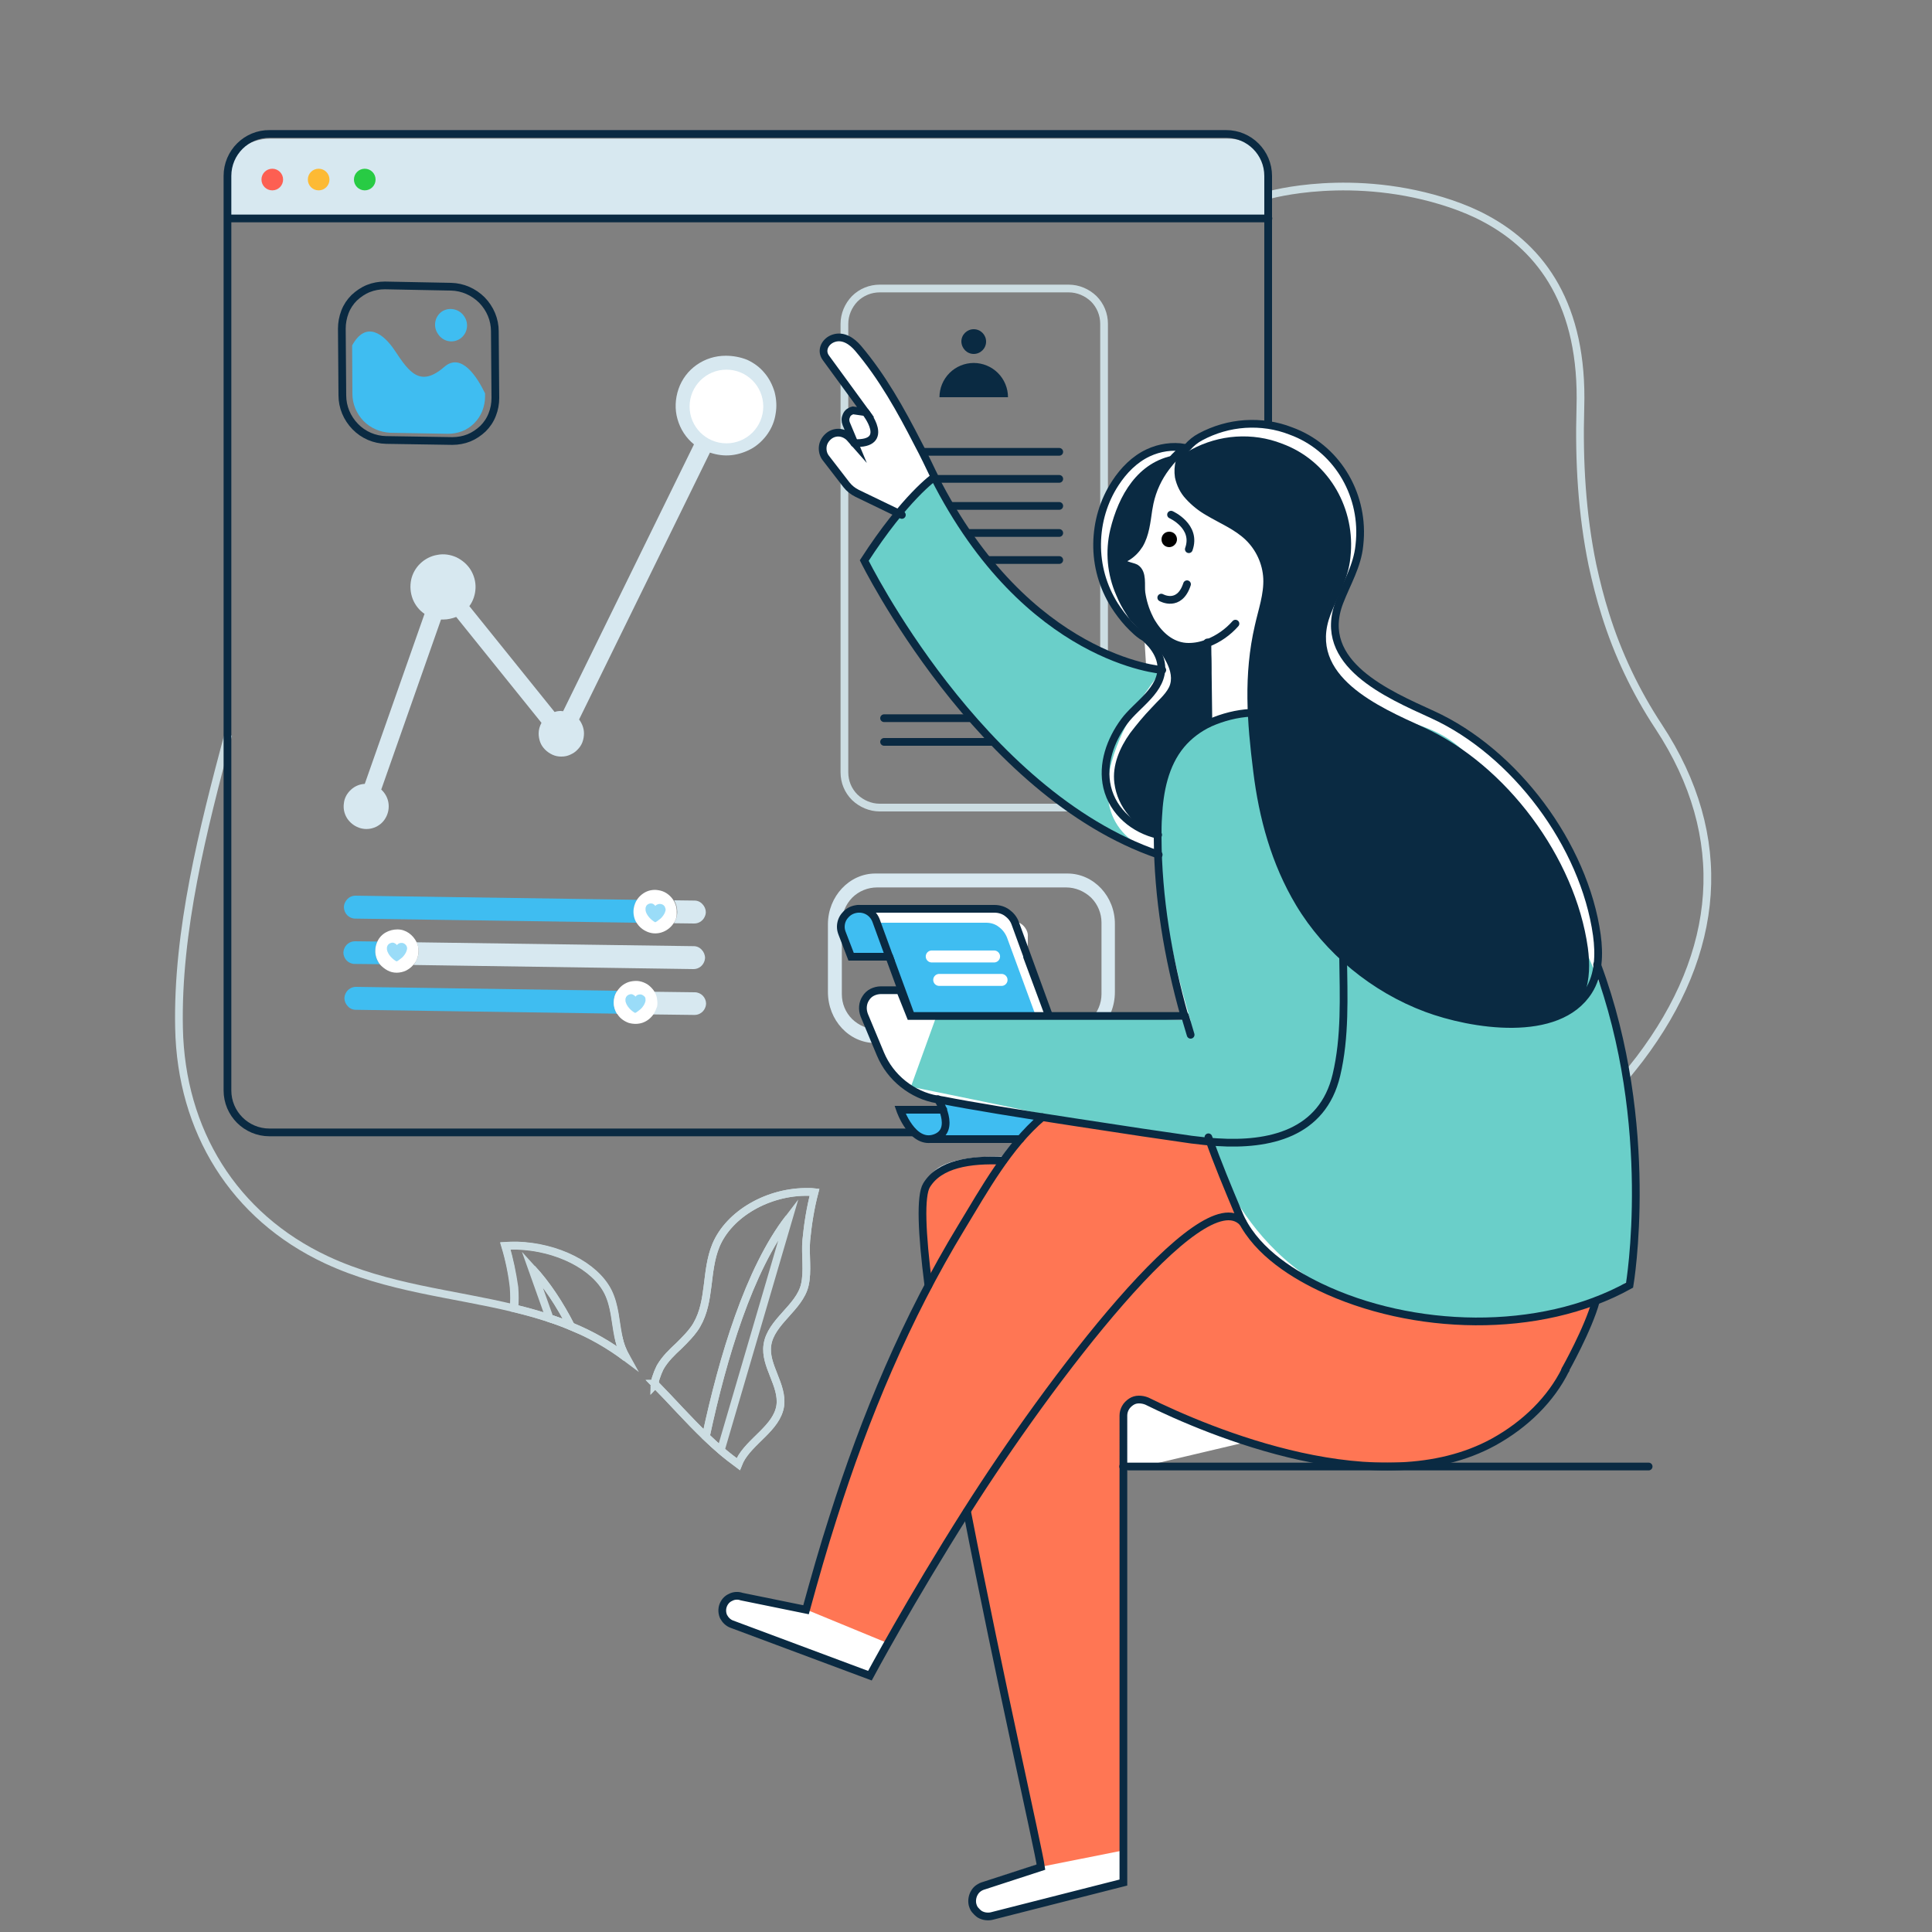 <?xml version="1.0" encoding="utf-8"?>
<!-- Generator: Adobe Illustrator 25.2.3, SVG Export Plug-In . SVG Version: 6.00 Build 0)  -->
<svg version="1.1" id="Layer_1" xmlns="http://www.w3.org/2000/svg" xmlns:xlink="http://www.w3.org/1999/xlink" x="0px" y="0px"
	 viewBox="0 0 750 750" style="enable-background:new 0 0 750 750;" xml:space="preserve">
<rect x="0" y="0" width="750" height="750" fill="#808080" stroke="none"/>
<style type="text/css">
	.st0{fill:#D7E8F0;}
	.st1{fill:none;stroke:#CCDDE2;stroke-width:3;stroke-miterlimit:10;}
	.st2{fill:#3FBDF1;}
	.st3{fill:#FFFFFF;}
	.st4{opacity:0.72;}
	.st5{opacity:0.72;fill:#3FBDF1;enable-background:new    ;}
	.st6{fill:none;stroke:#0A2A42;stroke-width:3;stroke-linecap:round;stroke-miterlimit:10;}
	.st7{fill:#0A2A42;}
	.st8{fill:#6ACFC9;}
	.st9{fill:none;stroke:#FFFFFF;stroke-width:4.65;stroke-linecap:round;stroke-linejoin:round;}
	.st10{fill:#FF7654;}
	.st11{fill:#FD5F52;}
	.st12{fill:#FDBA34;}
	.st13{fill:#28CB44;}
</style>
<g>
	<path class="st0" d="M88.7,67.4v17.4h404.1V67.4c0-7.5-7.3-13.6-16.3-13.6H105C96,53.8,88.7,59.9,88.7,67.4z"/>
	<path class="st1" d="M254.3,537L254.3,537c0-0.1,0-0.2,0-0.3c0,0,0-0.1,0-0.1c0-0.1,0,0,0-0.1c0-0.1,0-0.2,0-0.4
		c0.1-0.6,0.3-1.1,0.5-1.7c0.1-0.3,0.3-0.8,0.4-1.1c0.1-0.3,0.2-0.6,0.4-1c0.1-0.3,0.3-0.6,0.4-0.9c0.1-0.3,0.3-0.6,0.4-0.8
		c1.8-3.1,4.5-5.7,7.2-8.2c0.3-0.3,0.6-0.6,0.9-0.9s0.6-0.6,0.9-0.9l1.7-1.8c0.8-0.9,1.6-1.8,2.3-2.8c0.4-0.6,0.8-1.1,1.1-1.7
		c5.4-9.3,3.3-20.8,7.4-30.8c5.1-12.3,20.4-21.1,36-20.8c0.8,0,1.5,0,2.3,0.1c-1.6,6.1-2.6,12.4-3.2,18.7c-0.5,5.6,0.7,12-0.6,17.4
		c-2.1,8.8-13.2,14.2-14.5,23.2c-1.2,8,6.1,15.5,5,23.6c-1.3,8.7-11.8,13.6-15.7,21.3c-0.2,0.5-0.4,0.9-0.6,1.4
		c-2.3-1.7-4.6-3.5-6.8-5.4c-2-1.7-3.9-3.5-5.8-5.3c-6.9-6.6-13.3-13.9-19.8-20.5C254.3,537.2,254.3,537.1,254.3,537z"/>
	<path class="st1" d="M254.1,537.7L254.1,537.7L254.1,537.7L254.1,537.7z"/>
	<path class="st1" d="M254.1,537.7C254.1,537.7,254.1,537.7,254.1,537.7c-0.2-0.2-0.4-0.3-0.6-0.5
		C253.7,537.4,253.9,537.5,254.1,537.7L254.1,537.7z"/>
	<path class="st1" d="M196.2,483.6c1.4-0.1,2.9-0.1,4.3-0.1h0.3c15.5,0.5,30.2,7.8,35.3,18c2.7,5.5,2.8,11.6,4,17.3
		c0,0.1,0.1,0.3,0.1,0.4c0.5,2.8,1.6,5.4,3,7.9c-6.6-5-13.8-9.1-21.4-12.2c-2.8-1.2-5.5-2.2-8.3-3.1c-4.5-1.5-9.2-2.8-13.8-3.9
		c0.2-2.7,0.2-5.4,0-8.1C198.9,494.3,197.8,488.9,196.2,483.6z"/>
	<path class="st1" d="M221.7,514.9c-2.8-1.2-5.5-2.2-8.3-3.1l-6.9-19.4C212.2,498.6,217.3,506.3,221.7,514.9z"/>
	<path class="st1" d="M254.1,537.3c0,0.1-0.1,0.3-0.1,0.5C254.1,537.7,254.1,537.6,254.1,537.3z"/>
	<path class="st1" d="M428.6,299.8c0,3.6-1.5,7.1-4,9.7c-2.6,2.6-6,4-9.7,4h-73.4c-3.6,0-7.1-1.5-9.7-4c-2.6-2.6-4-6-4-9.7V125.7
		c0-3.6,1.5-7.1,4-9.7c2.6-2.6,6.1-4,9.7-4h73.4c3.6,0,7.1,1.5,9.7,4c2.6,2.6,4,6.1,4,9.7V299.8z"/>
	<path class="st0" d="M414.4,339.1h-74.6c-10.1,0-18.4,8.9-18.4,19.7v26.3c0,10.9,8.2,19.8,18.4,19.8h74.6
		c10.2,0,18.4-8.9,18.4-19.8v-26.3C432.9,348,424.6,339.1,414.4,339.1z M427.6,385.9c0,3.6-1.5,7.1-4,9.7c-2.6,2.6-6,4-9.7,4h-73.4
		c-3.6,0-7.1-1.5-9.7-4c-2.6-2.6-4-6-4-9.7v-27.7c0-3.6,1.5-7.1,4-9.7c2.6-2.6,6.1-4,9.7-4h73.4c3.6,0,7.1,1.5,9.7,4
		c2.6,2.6,4,6.1,4,9.7V385.9z"/>
	<path class="st2" d="M247.2,358.2l-109.3-1.6c-1.2,0-2.3-0.5-3.1-1.3c-0.8-0.8-1.3-2-1.3-3.2c0-0.4,0.1-0.8,0.2-1.2
		c0.3-0.9,0.9-1.7,1.6-2.3c0.8-0.6,1.7-0.9,2.7-0.9l109.3,1.6c-0.8,1.3-1.3,2.7-1.3,4.2C246,355.2,246.4,356.8,247.2,358.2z"/>
	<path class="st0" d="M273.8,355.3c-0.3,0.9-0.8,1.7-1.6,2.3c-0.8,0.6-1.7,0.9-2.7,0.9l-7.9-0.1c0.8-1.3,1.3-2.8,1.3-4.4
		c0-1.6-0.4-3.1-1.2-4.5l7.9,0.1c1.2,0,2.3,0.5,3.1,1.4c0.8,0.8,1.3,2,1.3,3.1C274,354.6,273.9,355,273.8,355.3z"/>
	<path class="st0" d="M273.5,373c-0.3,0.9-0.8,1.7-1.6,2.3c-0.8,0.6-1.7,0.9-2.7,0.9l-108.7-1.6c1-1.2,1.7-2.7,1.9-4.2
		c0.2-1.6,0-3.2-0.7-4.6l107.6,1.5c1.2,0,2.3,0.5,3.1,1.4c0.8,0.8,1.3,2,1.3,3.2C273.7,372.1,273.6,372.6,273.5,373z"/>
	<path class="st2" d="M147.5,374.3l-9.8-0.1c-1.2,0-2.3-0.5-3.1-1.3c-0.8-0.8-1.3-2-1.3-3.1c0-0.4,0.1-0.8,0.2-1.2
		c0.3-0.9,0.8-1.7,1.6-2.3c0.8-0.6,1.7-0.9,2.7-0.9l8.7,0.1c-0.5,1.1-0.8,2.2-0.8,3.4C145.6,370.8,146.2,372.8,147.5,374.3z"/>
	<path class="st2" d="M239.5,393.5L138.1,392c-1.2,0-2.3-0.5-3.1-1.4c-0.8-0.8-1.3-2-1.3-3.1c0-0.4,0.1-0.8,0.2-1.2
		c0.3-0.9,0.8-1.7,1.6-2.3c0.8-0.6,1.7-0.9,2.7-0.9l101.3,1.5c-0.8,1.3-1.3,2.9-1.3,4.4C238.2,390.6,238.7,392.2,239.5,393.5
		L239.5,393.5z"/>
	<path class="st0" d="M273.9,390.8c-0.3,0.9-0.8,1.7-1.6,2.3c-0.8,0.6-1.7,0.9-2.7,0.9l-15.9-0.2l-14.2-0.2
		c-0.8-1.3-1.3-2.9-1.3-4.4c0-1.6,0.4-3.1,1.3-4.4l14.4,0.2l15.8,0.2c1.2,0,2.3,0.5,3.1,1.3c0.8,0.8,1.3,2,1.3,3.1
		C274.1,390,274,390.4,273.9,390.8z"/>
	<path class="st3" d="M261.5,358.4c-1.1,1.7-2.8,3-4.8,3.6c-2,0.6-4.1,0.4-5.9-0.5c-1.9-0.9-3.3-2.4-4.2-4.2c-0.8-1.9-0.9-4-0.3-5.9
		c0.6-2,1.9-3.6,3.6-4.7c1.7-1.1,3.8-1.5,5.8-1.1c2,0.3,3.8,1.4,5.1,3c1.3,1.6,2,3.6,1.9,5.6C262.8,355.7,262.4,357.2,261.5,358.4z"
		/>
	<g class="st4">
		<path class="st5" d="M258.4,353.3c-0.2,1-0.7,1.9-1.4,2.7c-0.3,0.4-0.7,0.7-1.1,1c-0.2,0.2-1.4,1.1-1.6,1
			c-1.5-0.8-3.4-2.7-3.7-4.6c0-0.3,0-0.6,0-0.9c0.1-0.5,0.3-1,0.7-1.3c0.4-0.3,0.9-0.5,1.4-0.5c0.3,0,0.7,0.1,1,0.3
			c0.3,0.2,0.5,0.4,0.7,0.7c0.2-0.3,0.5-0.5,0.8-0.6c0.3-0.1,0.6-0.2,1-0.2c0.3,0,0.6,0.1,0.9,0.2c0.3,0.1,0.5,0.3,0.7,0.5
			c0.2,0.2,0.4,0.5,0.4,0.8C258.4,352.7,258.4,353,258.4,353.3z"/>
	</g>
	<path class="st3" d="M160.5,374.5c-0.8,1-1.8,1.7-2.9,2.3c-1.1,0.5-2.4,0.8-3.6,0.8c-1.3,0-2.5-0.3-3.6-0.9
		c-1.1-0.6-2.1-1.4-2.9-2.3c-1.2-1.6-1.9-3.5-1.8-5.5c0-1.2,0.3-2.3,0.8-3.4c0.7-1.5,1.8-2.7,3.2-3.5c1.4-0.8,3-1.2,4.6-1.2
		c1.6,0,3.1,0.5,4.4,1.4c1.3,0.9,2.3,2.1,3,3.5c0.7,1.4,0.9,3,0.7,4.6C162.2,371.9,161.6,373.3,160.5,374.5L160.5,374.5z"/>
	<g class="st4">
		<path class="st5" d="M158,368.5c-0.2,1-0.7,1.9-1.4,2.7c-0.3,0.4-0.7,0.7-1.1,1c-0.2,0.2-1.4,1.1-1.6,1c-1.5-0.8-3.4-2.7-3.7-4.6
			c0-0.3,0-0.6,0-0.9c0.1-0.4,0.3-0.8,0.6-1.1c0.3-0.3,0.7-0.5,1.1-0.6c0.4-0.1,0.8-0.1,1.2,0.1c0.4,0.2,0.7,0.4,1,0.8
			c0.3-0.4,0.7-0.7,1.2-0.8c0.5-0.1,1-0.1,1.4,0.1c0.4,0.2,0.8,0.5,1.1,1C158,367.6,158.1,368.1,158,368.5L158,368.5z"/>
	</g>
	<path class="st3" d="M253.7,393.7c-1,1.5-2.5,2.7-4.2,3.3c-1.7,0.6-3.6,0.6-5.4,0.1c-1.7-0.6-3.3-1.7-4.3-3.2
		c-1.1-1.5-1.6-3.3-1.5-5.1c0.1-1.5,0.5-2.9,1.3-4.1c0.6-0.9,1.4-1.8,2.3-2.4c0.9-0.6,1.9-1.1,3-1.3c1.1-0.2,2.2-0.3,3.3-0.1
		c1.1,0.2,2.1,0.6,3.1,1.2c0.9,0.6,1.7,1.4,2.4,2.3c0.6,0.9,1.1,1.9,1.3,3c0.2,1.1,0.3,2.2,0.1,3.3
		C254.7,391.7,254.3,392.8,253.7,393.7z"/>
	<g class="st4">
		<path class="st5" d="M250.6,388.5c-0.2,1-0.7,1.9-1.4,2.7c-0.3,0.4-0.7,0.7-1.1,1c-0.2,0.2-1.4,1.1-1.6,1
			c-1.5-0.8-3.4-2.7-3.7-4.6c0-0.3,0-0.6,0-0.9c0.1-0.4,0.3-0.8,0.6-1.1c0.3-0.3,0.7-0.5,1.1-0.6c0.4-0.1,0.8-0.1,1.2,0.1
			c0.4,0.2,0.7,0.4,1,0.8c0.3-0.4,0.7-0.7,1.2-0.8c0.5-0.1,1-0.1,1.4,0.1c0.4,0.2,0.8,0.5,1.1,0.9
			C250.6,387.5,250.6,388,250.6,388.5L250.6,388.5z"/>
	</g>
	<path class="st6" d="M132.7,127.6l0.2,25.9c0,4.5,1.8,8.8,5,12.1s7.5,5.1,12,5.2l25.7,0.4c2.2,0,4.4-0.4,6.4-1.2
		c2-0.8,3.9-2.1,5.5-3.6c1.6-1.6,2.8-3.4,3.6-5.5c0.8-2,1.2-4.2,1.2-6.4l-0.2-25.9c0-4.5-1.8-8.8-5-12.1c-3.2-3.2-7.5-5.1-12-5.2
		l-25.7-0.5c-2.2,0-4.4,0.4-6.4,1.2c-2,0.8-3.9,2.1-5.5,3.6c-1.6,1.6-2.8,3.4-3.6,5.5C133.1,123.2,132.7,125.4,132.7,127.6z"/>
	<path class="st2" d="M136.7,134.1l0.1,18.8c0,3.9,1.6,7.7,4.3,10.5c2.7,2.8,6.5,4.4,10.4,4.6l22.3,0.4c1.9,0,3.8-0.3,5.6-1
		c1.8-0.7,3.4-1.8,4.7-3.1c1.4-1.4,2.4-3,3.1-4.7c0.7-1.8,1.1-3.7,1.1-5.6v-1.3c-3.1-6.4-9.2-16-15.8-10.3c-9.4,8.2-13.7,2-19.1-6.1
		C148.9,129.4,142,124.4,136.7,134.1z"/>
	<path class="st2" d="M178.6,131.5c2.8-1.9,3.6-5.8,1.6-8.7c-1.9-2.9-5.8-3.7-8.6-1.9c-2.8,1.9-3.6,5.8-1.6,8.7
		C171.9,132.6,175.7,133.4,178.6,131.5z"/>
	<path class="st0" d="M281.7,138.1c-4,0-7.9,1.2-11.2,3.5c-3.3,2.3-5.8,5.6-7.1,9.4c-1.3,3.8-1.5,7.9-0.4,11.7
		c1.1,3.9,3.3,7.3,6.4,9.8l-50.8,103.6c-0.3,0-0.6-0.1-0.9-0.1c-0.8,0-1.6,0.1-2.4,0.4l-33.1-41.1c1.5-2,2.3-4.5,2.4-7
		c0.1-2.5-0.6-5-1.9-7.1c-1.3-2.1-3.3-3.8-5.6-4.9c-2.3-1-4.8-1.4-7.3-0.9c-2.5,0.4-4.8,1.6-6.6,3.3c-1.8,1.7-3.1,4-3.6,6.4
		c-0.5,2.5-0.3,5,0.6,7.4c0.9,2.3,2.5,4.4,4.6,5.8l-23.2,66c-2,0.1-3.9,0.9-5.4,2.3c-1.5,1.4-2.5,3.2-2.7,5.2c-0.3,2,0.1,4,1.2,5.8
		c1.1,1.7,2.7,3,4.6,3.7c1.9,0.7,4,0.7,5.9,0c1.9-0.7,3.5-2,4.5-3.8c1-1.7,1.4-3.8,1.1-5.8c-0.3-2-1.3-3.8-2.8-5.2l23.2-66
		c0.3,0,0.6,0,0.9,0c1.7,0,3.4-0.4,5-1l33.1,41.1c-0.7,1.3-1.1,2.7-1.1,4.1c0,1.2,0.2,2.3,0.6,3.4c0.4,1.1,1.1,2.1,1.9,2.9
		c0.8,0.8,1.8,1.5,2.9,2c1.1,0.5,2.2,0.7,3.4,0.7s2.3-0.2,3.4-0.7c1.1-0.5,2.1-1.1,2.9-2c0.8-0.8,1.5-1.8,1.9-2.9
		c0.4-1.1,0.6-2.3,0.6-3.4c0-1.9-0.7-3.8-1.9-5.4l50.8-103.6c2.7,0.9,5.5,1.3,8.3,1c2.8-0.3,5.5-1.2,8-2.6c2.4-1.4,4.5-3.4,6.1-5.7
		c1.6-2.3,2.7-5,3.1-7.8c0.5-2.8,0.3-5.7-0.4-8.4c-0.8-2.7-2.1-5.3-3.9-7.4c-1.8-2.2-4.1-3.9-6.7-5.1
		C287.4,138.6,284.5,138.1,281.7,138.1z"/>
	<path class="st6" d="M343.2,175.4h68"/>
	<path class="st6" d="M343.2,185.9h68"/>
	<path class="st6" d="M343.2,196.4h68"/>
	<path class="st6" d="M343.2,206.9h68"/>
	<path class="st6" d="M343.2,217.4h68"/>
	<path class="st6" d="M343.2,278.8h68"/>
	<path class="st6" d="M343.2,288h68"/>
	<path class="st3" d="M396.9,359c0.7,0.6,1.2,1.3,1.6,2.1c0.4,0.8,0.6,1.7,0.5,2.6l-0.2,21c0,0.8-0.2,1.6-0.5,2.3
		c-0.3,0.7-0.8,1.4-1.3,1.9c-0.6,0.6-1.2,1-2,1.3c-0.7,0.3-1.5,0.4-2.3,0.4l-31.5-0.3c-1.6,0-3.1-0.7-4.2-1.8
		c-1.1-1.1-1.7-2.7-1.7-4.3l0.2-21c0.1-1.6,0.7-3.1,1.9-4.2c1.1-1.1,2.6-1.7,4.2-1.8l31.5,0.3C394.5,357.6,395.8,358.1,396.9,359z"
		/>
	<path class="st2" d="M392.4,362.8l-14.7,12.6c-0.2,0.2-0.4,0.2-0.7,0.2c-0.2,0-0.5-0.1-0.7-0.2l-15-12.9c-0.2-0.1-0.3-0.3-0.3-0.5
		c-0.1-0.2,0-0.4,0-0.6c0.1-0.2,0.2-0.4,0.4-0.5c0.2-0.1,0.4-0.2,0.6-0.2l29.7,0.3c0.2,0,0.4,0.1,0.6,0.2c0.2,0.1,0.3,0.3,0.4,0.5
		c0.1,0.2,0.1,0.4,0,0.6C392.7,362.5,392.6,362.7,392.4,362.8z"/>
	<path class="st3" d="M378.2,234.3c-3.1,0-6.2,0.9-8.8,2.7c-2.6,1.7-4.6,4.2-5.9,7.1c-1.2,2.9-1.5,6.1-0.9,9.2
		c0.6,3.1,2.1,5.9,4.3,8.1c2.2,2.2,5,3.7,8.1,4.3c3.1,0.6,6.3,0.3,9.2-0.9c2.9-1.2,5.4-3.2,7.1-5.8c1.7-2.6,2.7-5.7,2.7-8.8
		c0-2.1-0.4-4.1-1.2-6.1c-0.8-1.9-2-3.7-3.4-5.1c-1.5-1.5-3.2-2.6-5.1-3.4C382.3,234.7,380.2,234.3,378.2,234.3z M378.2,262.2
		c-0.6,0-1.2-0.2-1.6-0.7c-0.4-0.4-0.7-1-0.7-1.6s0.2-1.2,0.7-1.6c0.4-0.4,1-0.7,1.6-0.7c0.6,0,1.2,0.2,1.6,0.7
		c0.4,0.4,0.7,1,0.7,1.6s-0.2,1.2-0.7,1.6C379.4,262,378.8,262.2,378.2,262.2z M381.1,244.4c-0.5,3.4-0.9,7.1-1.9,10.4
		c-0.1,0.2-0.2,0.3-0.4,0.4c-0.2,0.1-0.4,0.2-0.6,0.2c-0.2,0-0.4-0.1-0.6-0.2c-0.2-0.1-0.3-0.3-0.4-0.4c-0.7-2.5-1.3-5.1-1.7-7.7
		c-0.3-1.9-1.4-4.9-0.4-6.8c0.9-1.6,3.5-1.8,5-1C382,240.4,381.3,242.6,381.1,244.4L381.1,244.4z"/>
	<path class="st3" d="M282,172.1c7.9,0,14.3-6.4,14.3-14.3c0-7.9-6.4-14.3-14.3-14.3c-7.9,0-14.3,6.4-14.3,14.3
		C267.7,165.7,274.1,172.1,282,172.1z"/>
	<path class="st7" d="M378,137.4c2.6,0,4.8-2.1,4.8-4.8c0-2.6-2.1-4.8-4.8-4.8c-2.6,0-4.8,2.1-4.8,4.8
		C373.3,135.3,375.4,137.4,378,137.4z"/>
	<path class="st7" d="M364.7,154.2c0-3.5,1.4-6.9,3.9-9.4c2.5-2.5,5.9-3.9,9.4-3.9c3.5,0,6.9,1.4,9.4,3.9c2.5,2.5,3.9,5.9,3.9,9.4
		H364.7z"/>
	<path class="st1" d="M279.8,563c-2-1.7-3.9-3.5-5.8-5.3c6.6-30.9,16.8-64.8,32.2-84.8L279.8,563z"/>
	<path class="st1" d="M254.3,537L254.3,537c0-0.1,0-0.2,0-0.3c0,0,0-0.1,0-0.1c0-0.1,0,0,0-0.1c0-0.1,0-0.2,0-0.4
		c0.1-0.6,0.3-1.1,0.5-1.7c0.1-0.3,0.3-0.8,0.4-1.1c0.1-0.3,0.2-0.6,0.4-1c0.1-0.3,0.3-0.6,0.4-0.9c0.1-0.3,0.3-0.6,0.4-0.8
		c1.8-3.1,4.5-5.7,7.2-8.2c0.3-0.3,0.6-0.6,0.9-0.9s0.6-0.6,0.9-0.9l1.7-1.8c0.8-0.9,1.6-1.8,2.3-2.8c0.4-0.6,0.8-1.1,1.1-1.7
		c5.4-9.3,3.3-20.8,7.4-30.8c5.1-12.3,20.4-21.1,36-20.8c0.8,0,1.5,0,2.3,0.1c-1.6,6.1-2.6,12.4-3.2,18.7c-0.5,5.6,0.7,12-0.6,17.4
		c-2.1,8.8-13.2,14.2-14.5,23.2c-1.2,8,6.1,15.5,5,23.6c-1.3,8.7-11.8,13.6-15.7,21.3c-0.2,0.5-0.4,0.9-0.6,1.4
		c-2.3-1.7-4.6-3.5-6.8-5.4c-2-1.7-3.9-3.5-5.8-5.3c-6.9-6.6-13.3-13.9-19.8-20.5C254.3,537.2,254.3,537.1,254.3,537z"/>
	<path class="st1" d="M243.1,527.1c-1.4-2.4-2.4-5.1-3-7.9"/>
	<path class="st1" d="M240,518.9c-1.2-5.8-1.3-11.8-4-17.3c-5.1-10.2-19.8-17.5-35.3-18h-0.3c-1.4,0-2.8,0-4.3,0.1
		c1.6,5.3,2.7,10.7,3.3,16.1c0.2,2.7,0.2,5.4,0,8.1"/>
	<path class="st1" d="M240,518.9c0,0.1,0.1,0.3,0.1,0.4"/>
	<path class="st1" d="M243.1,527.1c-1.4-2.4-2.4-5.1-3-7.9c0-0.1-0.1-0.2-0.1-0.4"/>
	<path class="st1" d="M240,518.9c0,0.1,0.1,0.3,0.1,0.4"/>
	<path class="st1" d="M254.1,537.7v-0.1"/>
	<path class="st1" d="M221.7,514.9c-4.4-8.6-9.5-16.4-15.2-22.5"/>
	<path class="st1" d="M254.1,537.3c0,0.1-0.1,0.3-0.1,0.5C254.1,537.7,254.1,537.6,254.1,537.3z"/>
	<path class="st1" d="M274,557.7c6.6-30.9,16.8-64.8,32.2-84.8"/>
	<path class="st1" d="M243.1,527.1c-6.6-5-13.8-9.1-21.4-12.2c-2.8-1.2-5.5-2.2-8.3-3.1c-4.5-1.5-9.2-2.8-13.8-3.9
		c-23.9-5.8-49.2-7.8-72.8-18.8c-36.2-16.9-56.5-50.3-57.3-90c-0.8-37.7,9.3-77.2,19.1-113.9"/>
	<path class="st1" d="M631.4,417.5c1.7-2.1,3.4-4.2,5.1-6.4c31.4-41.4,35.7-86,7.4-129c-8.9-13.5-15.9-28.2-20.7-43.6
		c-2-6.3-3.6-12.7-5-19.1c-4.1-19.9-5.3-40.3-4.7-61.1c1.2-39.8-15.1-61.7-36.6-73.3c-4.4-2.4-9-4.3-13.7-5.9
		c-38-12.8-70.8-3.3-70.8-3.3"/>
	<path class="st6" d="M88.3,68.3v355c0,9,7.3,16.3,16.3,16.3h371.4c9,0,16.3-7.3,16.3-16.3v-355c0-9-7.3-16.3-16.3-16.3H104.7
		C95.7,51.9,88.3,59.2,88.3,68.3z"/>
	<path class="st3" d="M280.5,621.6c0.4-0.8,1-1.5,1.7-2c0.7-0.5,1.6-0.9,2.5-1c0.9-0.1,1.8-0.1,2.7,0.2l25,5.1
		c1.5-7.8,5.4-20.5,10.1-34.6l0.4-1.2c6.3-20,13.7-39.7,22.1-59c0.1-0.2,0.1-0.4,0.2-0.6c2.8-6.9,6-13.6,9.5-20.1
		c1.6-3.3,3.3-6.6,5-9.9c-1.4-7.9-2.1-15.9-2-23.9c-0.3-7.8,0.1-13.2,1.5-15.5c0.5-0.8,1.1-1.5,1.7-2.2c3.6-7,18.1-8.1,28.1-7.9
		c2.3-3.1,4.5-5.7,6.4-7.8h-34.4c-0.5,0.1-1.1,0.1-1.6,0.1c-6.8-0.6-10.5-11.4-10.5-11.4h16.6c-0.2-0.6-0.5-1.1-0.7-1.6l0.6,1.3
		l-1.2-3.7l-0.7-0.1c-4.9-0.8-9.4-2.9-13.3-6c-3.9-3.1-6.9-7.1-8.8-11.6l-6.3-15.1c-0.4-1.1-0.6-2.2-0.5-3.4
		c0.1-1.2,0.5-2.3,1.1-3.2c0.6-1,1.5-1.8,2.5-2.3c1-0.5,2.2-0.8,3.3-0.8h7.4l1.7,4.4l-6-17.3h-14.8h-0.1l-3.5-9.1
		c-0.3-0.8-0.5-1.6-0.5-2.5c0-1.4,0.4-2.8,1.2-3.9c0.8-1.2,1.9-2.1,3.2-2.6c0.8-0.3,1.8-0.5,2.7-0.5h52.6c1.8,0,3.5,0.5,4.9,1.5
		c1.4,1,2.5,2.4,3.1,4.1l13.1,35.9c17.4,0,34.7,0,52.8,0c-5.8-20.5-9.5-41.4-10.3-62.5c-34.8-11.9-63.4-40.5-83.2-66
		c-11.8-15.1-22.1-31.2-31-48.1c4.1-6.4,8.5-12.5,13.3-18.3l-16.1-7.8c-1.6-0.8-3-1.9-4.1-3.3l-8.1-10.5c-0.9-1.3-1.3-2.9-1.1-4.4
		c0.2-1.6,1-3,2.3-3.9c1.2-1,2.8-1.4,4.4-1.3c1.6,0.2,3,0.9,4,2.1l1.5,1.7l-3.1-7.4c-0.2-0.5-0.3-1.1-0.3-1.6c0-0.6,0.2-1.1,0.4-1.6
		c0.2-0.5,0.6-0.9,1-1.3c0.4-0.3,0.9-0.6,1.5-0.7l4.9,0.6L320,137.9c-2.2-3-0.1-6.6,3.1-7.6c3.7-1.2,7.1,1.3,9.4,4
		c9.4,11.1,16.6,23.9,23.2,36.9c2.2,4.3,4.4,8.7,6.5,13.1c28.8,56.9,68,70.7,82.7,74l-0.7-11.4c0,0,0.1,0,0.1,0c0,0,0.1,0,0.1,0
		c-2.5-1-5-3.7-6.8-5.6c-2-2.2-3.9-4.6-5.4-7.1c-3.2-5.1-5.3-10.7-6.2-16.7c-1.6-10.7,0.8-21.6,6.6-30.7c3.2-4.9,7.4-9.2,12.7-11.7
		c3.1-1.5,9.8-2.4,15.1-2.5c1.4-1.6,3.1-2.9,4.9-3.8c5.4-2.9,11.3-4.6,17.3-5c6.1-0.4,12.2,0.5,17.8,2.6
		c17.4,6.3,28.1,23.8,26.9,42.3c-0.1,0.8-0.1,1.4-0.2,2.2c-0.8,7.8-4.8,14.3-7.7,21.9c-9.1,23.9,19,35.9,36.1,43.7
		c32.1,14.6,58.9,50.6,63.8,85.6c0.6,3.8,0.7,7.7,0.2,11.6C642.7,436,632.1,498,632.1,498c-4.8,2.7-9.9,4.9-15.1,6.8
		c2.4,0.1,0.7,5.6-7.5,21.6c-1.3,2.6-2.8,5.2-4.3,7.6c-3.6,6.1-8.2,11.6-13.6,16.2c-7.1,6.2-15.4,10.9-24.4,13.7
		c-0.5,0.2-0.9,0.3-1.4,0.5s-1.1,0.3-1.7,0.5c-1,0.3-2.1,0.6-3.1,0.8c-0.4,0.1-0.7,0.2-1.1,0.2c-1.2,0.3-2.4,0.5-3.6,0.8
		c-0.1,0-0.3,0.1-0.5,0.1c-16.7,2.9-33.9,2.1-50.3-2.2c-0.1,0-0.1,0-0.2,0c-6.8-1.5-13.4-3.2-19.7-5.2l-50,11.8l1.1,145.8l-1.2,0.2
		v12.5l-51.2,13c-0.9,0.2-1.8,0.2-2.7,0c-0.9-0.2-1.8-0.6-2.5-1.2c-0.7-0.6-1.3-1.3-1.7-2.1c-0.4-0.8-0.6-1.7-0.6-2.7
		c0-1.4,0.5-2.7,1.3-3.8c0.8-1.1,2-1.8,3.4-2.1l22.1-7.3l-5.5-26.4c-5.7-26.5-14.9-69.1-23.2-111.6l-30.6,51.2
		c-4.5,7.9-7,12.6-7,12.6l-53.6-20c-1.1-0.4-2-1.1-2.7-2.1c-0.7-1-1-2.1-1-3.2C279.9,623.3,280.1,622.4,280.5,621.6z"/>
	<path class="st2" d="M364.7,426.8l1.8,0.3c9.3,1.9,30.2,5.3,50.6,8.4c0.5,1.5,0.6,3.2,0.3,4.8c-1.6,1.2-3.5,1.8-5.4,1.8h-50.4
		c-4.2,0.6-7.4-2.8-9.4-6c-1-1.7-1.9-3.5-2.6-5.4h16.6L364.7,426.8z"/>
	<path class="st8" d="M498.8,279.6c0,0,46.1-8.9,68,10.7c22,19.7,62.1,95.6,65.1,131s2.5,73.3,2.5,73.3s-16.2,23.1-81.2,17
		c-65.1-6.1-81.8-63.7-81.8-63.7s-47-10.2-54.4-12.5c-7.5-2.3-63.4-13.5-63.4-13.5l11.1-30.7l97.5,5c0,0-22.5-71.3-7.5-101
		S498.8,279.6,498.8,279.6z"/>
	<path class="st2" d="M326.6,359.1c0.3-0.2,0.6-0.3,0.9-0.4c0.8-0.3,1.8-0.5,2.7-0.5h52.6c1.8,0,3.5,0.5,4.9,1.6
		c1.4,1,2.5,2.4,3.2,4.1l11.2,30.5h-48.3l-2.2-5.6l-6.1-17.4h-14.8l-3.5-9.1c-0.3-0.8-0.5-1.6-0.5-2.5
		C326.5,359.6,326.6,359.3,326.6,359.1z"/>
	<path class="st2" d="M328.2,355.3c1.1-1.3,2.5-2.1,4.2-2.4c1.6-0.3,3.3,0,4.7,0.8c1.4,0.8,2.5,2.1,3.1,3.7l5.2,14h-14.8l-3.5-9.1
		c-0.3-0.8-0.5-1.6-0.5-2.5C326.5,358.1,327.1,356.5,328.2,355.3z"/>
	<path class="st2" d="M366.1,430.7c1.4,3.8,2.2,9.2-3.2,11c-8.7,3-13.4-11-13.4-11L366.1,430.7z"/>
	<path class="st9" d="M385.9,371.3h-24.2"/>
	<path class="st9" d="M388.8,380.4h-24.2"/>
	<path class="st10" d="M312.9,624.8l31.8,13.1l30.6-51.2L404,724.7l33.2-6.6L436,549.5c0,0,2-11.2,14.6-3
		c12.6,8.3,55.5,19.1,55.5,19.1c16.4,4.3,33.6,5.1,50.3,2.2c27.1-4.9,43.3-19.8,53.8-40.4c10.5-20.7,10.3-23.8,4.4-20.5
		c-5.9,3.3-31.4,9.7-63.9,4.5s-55-18.7-63.4-29.8c-8.4-11.1-15.8-33.5-15.8-33.5s0-5.9-10.6-6c-10.6-0.1-57.3-7.6-57.3-7.6
		s-6.3,5.3-14,15.5c-10-0.1-24.6,0.9-28.2,7.9c-4.9,9.5-3.3,30.3-1.1,42.2c-5.5,9.4-10.4,19.3-14.6,29.4
		C335.9,553.3,316.7,605.1,312.9,624.8z"/>
	<path class="st7" d="M438.7,284.6c2.6-3.4,5.3-6.7,8.3-9.8c2.2-2.5,5.3-5,6.8-8c1.5-3.1,0.6-6.6-0.9-9.6c-1-1.9-2.7-5.2-4.9-5.9
		c3.4,1.1-7.1-8.4-3.5-8.9c1.2,0.1,2.4,0.3,3.5,0.6c3.1,4.5,7.7,8.1,13.5,8.1c2.6,0,5.1-0.5,7.5-1.5c1.4,1.5,1.2,8.4,1.2,10.2
		c-0.1,1.9-0.3,3.9-0.7,5.8c-0.4,3.1-0.4,6.3,0,9.4c0.1,1.8,0.3,3.6,0.4,5.5c-4.3,1.9-8.2,4.8-11.2,8.5c-6.3,7.6-8.3,17.9-8.9,27.9
		c-0.1,2.6-0.2,5.4-0.2,8c-0.9-0.2-1.7-0.6-2.5-1c-3.4-1.7-6.4-4.2-8.8-7.2c-3.1-3.6-5.1-8-5.7-12.7
		C431.7,297.1,434.7,290.2,438.7,284.6z"/>
	<path class="st6" d="M521.4,371.5c0.2,15.3,0.9,31.1-2.6,45.8c-5.4,22.9-26.2,27.4-46.3,26.1c-3.4-0.2-6.7-0.6-10-1
		c-8.6-1.2-26.8-3.9-45.5-6.8c-20.4-3.1-41.2-6.5-50.6-8.4l-1.8-0.3l-0.7-0.1c-4.9-0.8-9.4-2.9-13.3-6c-3.9-3.1-6.9-7.1-8.8-11.6
		l-6.3-15.1c-0.4-1.1-0.6-2.2-0.5-3.4c0.1-1.2,0.5-2.3,1.1-3.2c0.6-1,1.5-1.8,2.5-2.3c1-0.5,2.2-0.8,3.3-0.8h7.5l1.8,4.5l2.2,5.5
		h48.3c19.2,0,38.1,0,58.1,0c-6.4-22.7-10.3-45.9-10.4-69.4c0-2.6,0-5.4,0.2-8c0.5-9.9,2.5-20.2,8.9-27.9c3-3.6,6.9-6.5,11.2-8.5
		c5-2.2,10.4-3.6,15.9-3.9"/>
	<path class="st6" d="M360.4,499c-2.6-20.3-3.2-34.8-0.7-38.9c5-8.2,16.7-10.1,29.7-9.5"/>
	<path class="st6" d="M375.4,586.7c12.7,65.3,27.7,130.9,28.7,138.1L382,732c-1.5,0.4-2.9,1.3-3.7,2.7c-0.8,1.3-1.1,3-0.8,4.5
		c0.2,0.8,0.5,1.6,1,2.2s1.1,1.2,1.8,1.7c0.7,0.4,1.5,0.7,2.3,0.8c0.8,0.1,1.6,0.1,2.4-0.1l51.1-13V549.5c0-1.1,0.3-2.1,0.8-3
		c0.5-0.9,1.3-1.7,2.2-2.3c0.9-0.6,1.9-0.9,3-0.9c1.1,0,2.1,0.2,3.1,0.6c23.9,11.8,90.4,40.1,134.6,15.9c12.5-6.9,22.3-16.7,27.9-28
		c0,0,0-0.1,0.1-0.1"/>
	<path class="st6" d="M482.4,474.5c-15.7-16.7-75,61.5-107.1,112.2c-21.9,34.5-37.6,63.8-37.6,63.8l-53.6-20
		c-1.4-0.5-2.5-1.6-3.2-2.9c-0.6-1.3-0.7-2.9-0.2-4.3c0.5-1.4,1.5-2.6,2.9-3.2c1.3-0.7,2.9-0.8,4.3-0.3l25,5.1
		c3.3-12,6.7-24,10.5-35.8c12.4-39.2,28.5-77.6,49.9-112.8c8.8-14.5,18.2-31.5,31.3-42.6"/>
	<path class="st8" d="M449.8,331.8C380,308,335.5,217.6,335.5,217.6c15.9-24.6,27.2-32.4,27.2-32.4c36,71.3,88.5,74.9,88.5,74.9
		S404.4,315.6,449.8,331.8z"/>
	<path class="st6" d="M449.8,331.8C380,308,335.5,217.6,335.5,217.6c15.9-24.6,27.2-32.4,27.2-32.4c36,71.3,88.5,74.9,88.5,74.9"/>
	<path class="st7" d="M431,205.6c-2,8.5-1.2,17.4,2.3,25.4c1.1,2.7,2.5,5.3,4.1,7.7c0.5,0.7,1.2,2.2,2,2.7c0,0,6.1,6.7,8.6,8.7
		c-2.8-6.1,1.4,1.1-5.2-26.4c0-0.6-0.2-1.2-0.5-1.8c-0.3-0.5-0.7-1-1.2-1.4c-1.2-0.7-6.7-1.3-4.6-3.4c0.4-0.3,0.8-0.7,1.3-0.9
		c1.9-1.2,3.6-2.8,4.8-4.8c0,0,0,0,0,0l3.5-13.5l0.1-0.3c1.4-4.5,3.1-9,5-13.4l1.9-2.8l3.1-4.7C441.6,179.2,434.2,192.4,431,205.6z"
		/>
	<path class="st7" d="M456.9,179.7c0.1-0.3,0.2-0.6,0.3-0.8c0.1-0.1,0.2-0.2,0.3-0.4c1.4-1.6,3.1-3,5-4c5.4-2.9,11.3-4.6,17.3-5
		c6.1-0.4,12.2,0.5,17.8,2.7c17.4,6.3,28.1,23.8,26.8,42.3c-0.1,0.8-0.1,1.5-0.2,2.2c-0.8,7.9-4.8,14.4-7.7,21.9
		c-9.1,23.9,19,35.9,36.1,43.7c32.1,14.6,58.9,50.6,63.8,85.6c0.8,6,0.8,12.3-1.3,17.9c-12.4,17.6-45.3,12-62.2,5.7
		c-20.3-7.6-38.4-22.4-49.4-40.8c-9.3-15.7-14.1-33.3-16.4-51.2c-2.4-19.1-3.8-37.3,0.5-56.2c1.4-5.9,3.6-12.3,3.3-18.6
		c-0.3-6.1-3-11.9-7.4-16.1c-4.4-4.2-10.2-6.6-15.5-9.7c-2.8-1.6-5.3-3.6-7.5-6c-2-2.1-3.4-4.8-3.9-7.6
		C456.4,183.3,456.4,181.5,456.9,179.7z"/>
	<path class="st6" d="M444.7,247.7c0.8,0.8,1.5,1.6,2.3,2.4c2,2.4,3.5,5.1,3.8,8.2c0.8,9.5-9.5,15.1-14.4,21.8
		c-5.3,7.2-8.7,16.5-6.6,25.5c2.3,9.7,10.5,16.4,19.8,18.5"/>
	<path class="st6" d="M469.1,280.8l-0.4-31.4"/>
	<path class="st6" d="M556.1,277.4C588.1,292,615,328,619.9,363c1,7.4,0.8,15.4-3.2,21.7c-11.9,18.8-45.7,13.1-62.9,6.7
		c-20.4-7.6-38.4-22.4-49.4-40.8c-9.4-15.7-14.2-33.3-16.4-51.3c-2.4-19.1-3.8-37.2,0.6-56.2c1.3-5.9,3.6-12.3,3.3-18.6
		c-0.3-6.1-3-11.9-7.4-16.1c-4.4-4.2-10.3-6.6-15.5-9.7c-2.8-1.6-5.3-3.6-7.5-6c-2-2.1-3.3-4.8-3.9-7.6c-0.3-2-0.2-4,0.3-5.9
		c0.5-1.9,1.4-3.7,2.7-5.2l0.4-0.4c1.4-1.6,3.1-3,5-4c5.4-2.9,11.3-4.6,17.3-5c6.1-0.4,12.2,0.5,17.8,2.7
		c17.4,6.3,28.1,23.8,26.8,42.3c-0.1,0.8-0.1,1.5-0.2,2.2c-0.8,7.9-4.8,14.4-7.7,21.9C510.8,257.6,538.8,269.5,556.1,277.4z"/>
	<path d="M456.9,209.4c0-1.7-1.3-3-3-3c-1.7,0-3,1.3-3,3c0,1.7,1.3,3,3,3C455.5,212.4,456.9,211,456.9,209.4z"/>
	<path class="st6" d="M461.5,213.2c3.2-8.9-6.9-13.4-6.9-13.4"/>
	<path class="st6" d="M479.6,242.1c-2.9,3.3-6.6,5.9-10.7,7.5c-2.4,1-4.9,1.5-7.5,1.5c-5.8,0-10.4-3.6-13.5-8.2
		c-0.7-1-1.3-2-1.8-3.1c-1.5-3-2.5-6.3-3-9.7c-0.4-2.9,0.7-7.8-2.3-9.6c-1.2-0.7-6.7-1.3-4.6-3.4c0.4-0.3,0.8-0.7,1.3-0.9
		c2-1.2,3.6-2.9,4.8-4.8c2.3-3.9,2.8-8.7,3.5-13.5c0.2-0.9,0.3-1.8,0.5-2.7c1.1-5.1,3.3-9.8,6.4-13.9c2.1-2.8,4.5-5.3,7.2-7.5
		c-4.8-0.8-9.7-0.1-14.2,2c-5.3,2.5-9.5,6.8-12.7,11.7c-4.6,7-7,15.2-7.1,23.6c-0.1,8.4,2.2,16.6,6.7,23.8c1.6,2.5,3.4,4.9,5.4,7.1
		c1.8,1.9,4.6,4.8,7.1,5.8"/>
	<path class="st6" d="M460.8,226.8c-3,9.2-10,5.2-10,5.2"/>
	<path class="st6" d="M362.8,185.2c-2.1-4.4-4.2-8.8-6.5-13.1c-6.6-12.9-13.8-25.8-23.2-36.9c-2.3-2.7-5.7-5.1-9.4-3.9
		c-3.2,1-5.3,4.6-3.1,7.6L336,160l-4.9-0.7c-0.5,0.1-1,0.4-1.5,0.7c-0.4,0.3-0.8,0.8-1,1.3c-0.2,0.5-0.4,1-0.4,1.6
		c0,0.6,0.1,1.1,0.3,1.6l3.1,7.4l-1.5-1.7c-1-1.2-2.5-2-4-2.2c-1.6-0.2-3.2,0.3-4.4,1.3c-1.2,1-2.1,2.4-2.3,4
		c-0.2,1.6,0.2,3.2,1.1,4.4l8.1,10.5c1.1,1.4,2.5,2.5,4.1,3.3l17.4,8.4"/>
	<path class="st6" d="M331.6,172c14.5,0.6,4.4-12,4.4-12"/>
	<path class="st6" d="M366.2,430.8h-16.8c0,0,4.8,14,13.5,11c8.7-3,1.2-15.1,1.2-15.1"/>
	<path class="st6" d="M396.1,442.2h-34.7"/>
	<path class="st6" d="M328.1,355.3c1.1-1.3,2.5-2.1,4.2-2.4c1.6-0.3,3.3,0,4.7,0.8c1.4,0.8,2.5,2.1,3.1,3.7l5.1,14h-14.8l-3.5-9.1
		c-0.3-0.8-0.5-1.6-0.5-2.5C326.4,358.1,327,356.5,328.1,355.3z"/>
	<path class="st6" d="M333.4,352.8H386c1.8,0,3.5,0.5,4.9,1.5c1.4,1,2.6,2.4,3.2,4.1l13.1,35.9l-8.5-22.9"/>
	<path class="st6" d="M345.2,371.3l8.4,22.9"/>
	<path class="st6" d="M469.1,441.5c3.5,10,7.6,19.7,11.7,29.5c5.5,13.4,19.1,22.6,31.6,28.6c35.6,17.1,85.2,18.8,120.2-0.7
		c0,0,10.6-62-12.6-124.4"/>
	<path class="st6" d="M436,569.3h204"/>
	<path class="st6" d="M462.2,401.7l-2.2-7.4"/>
	<path class="st6" d="M619.5,505.1c-2.9,10.7-11.9,26.7-11.9,26.7"/>
	<line class="st6" x1="89.1" y1="84.8" x2="492.4" y2="84.8"/>
	<circle class="st11" cx="105.7" cy="69.7" r="4.2"/>
	<circle class="st12" cx="123.7" cy="69.7" r="4.2"/>
	<circle class="st13" cx="141.6" cy="69.7" r="4.2"/>
</g>
</svg>
